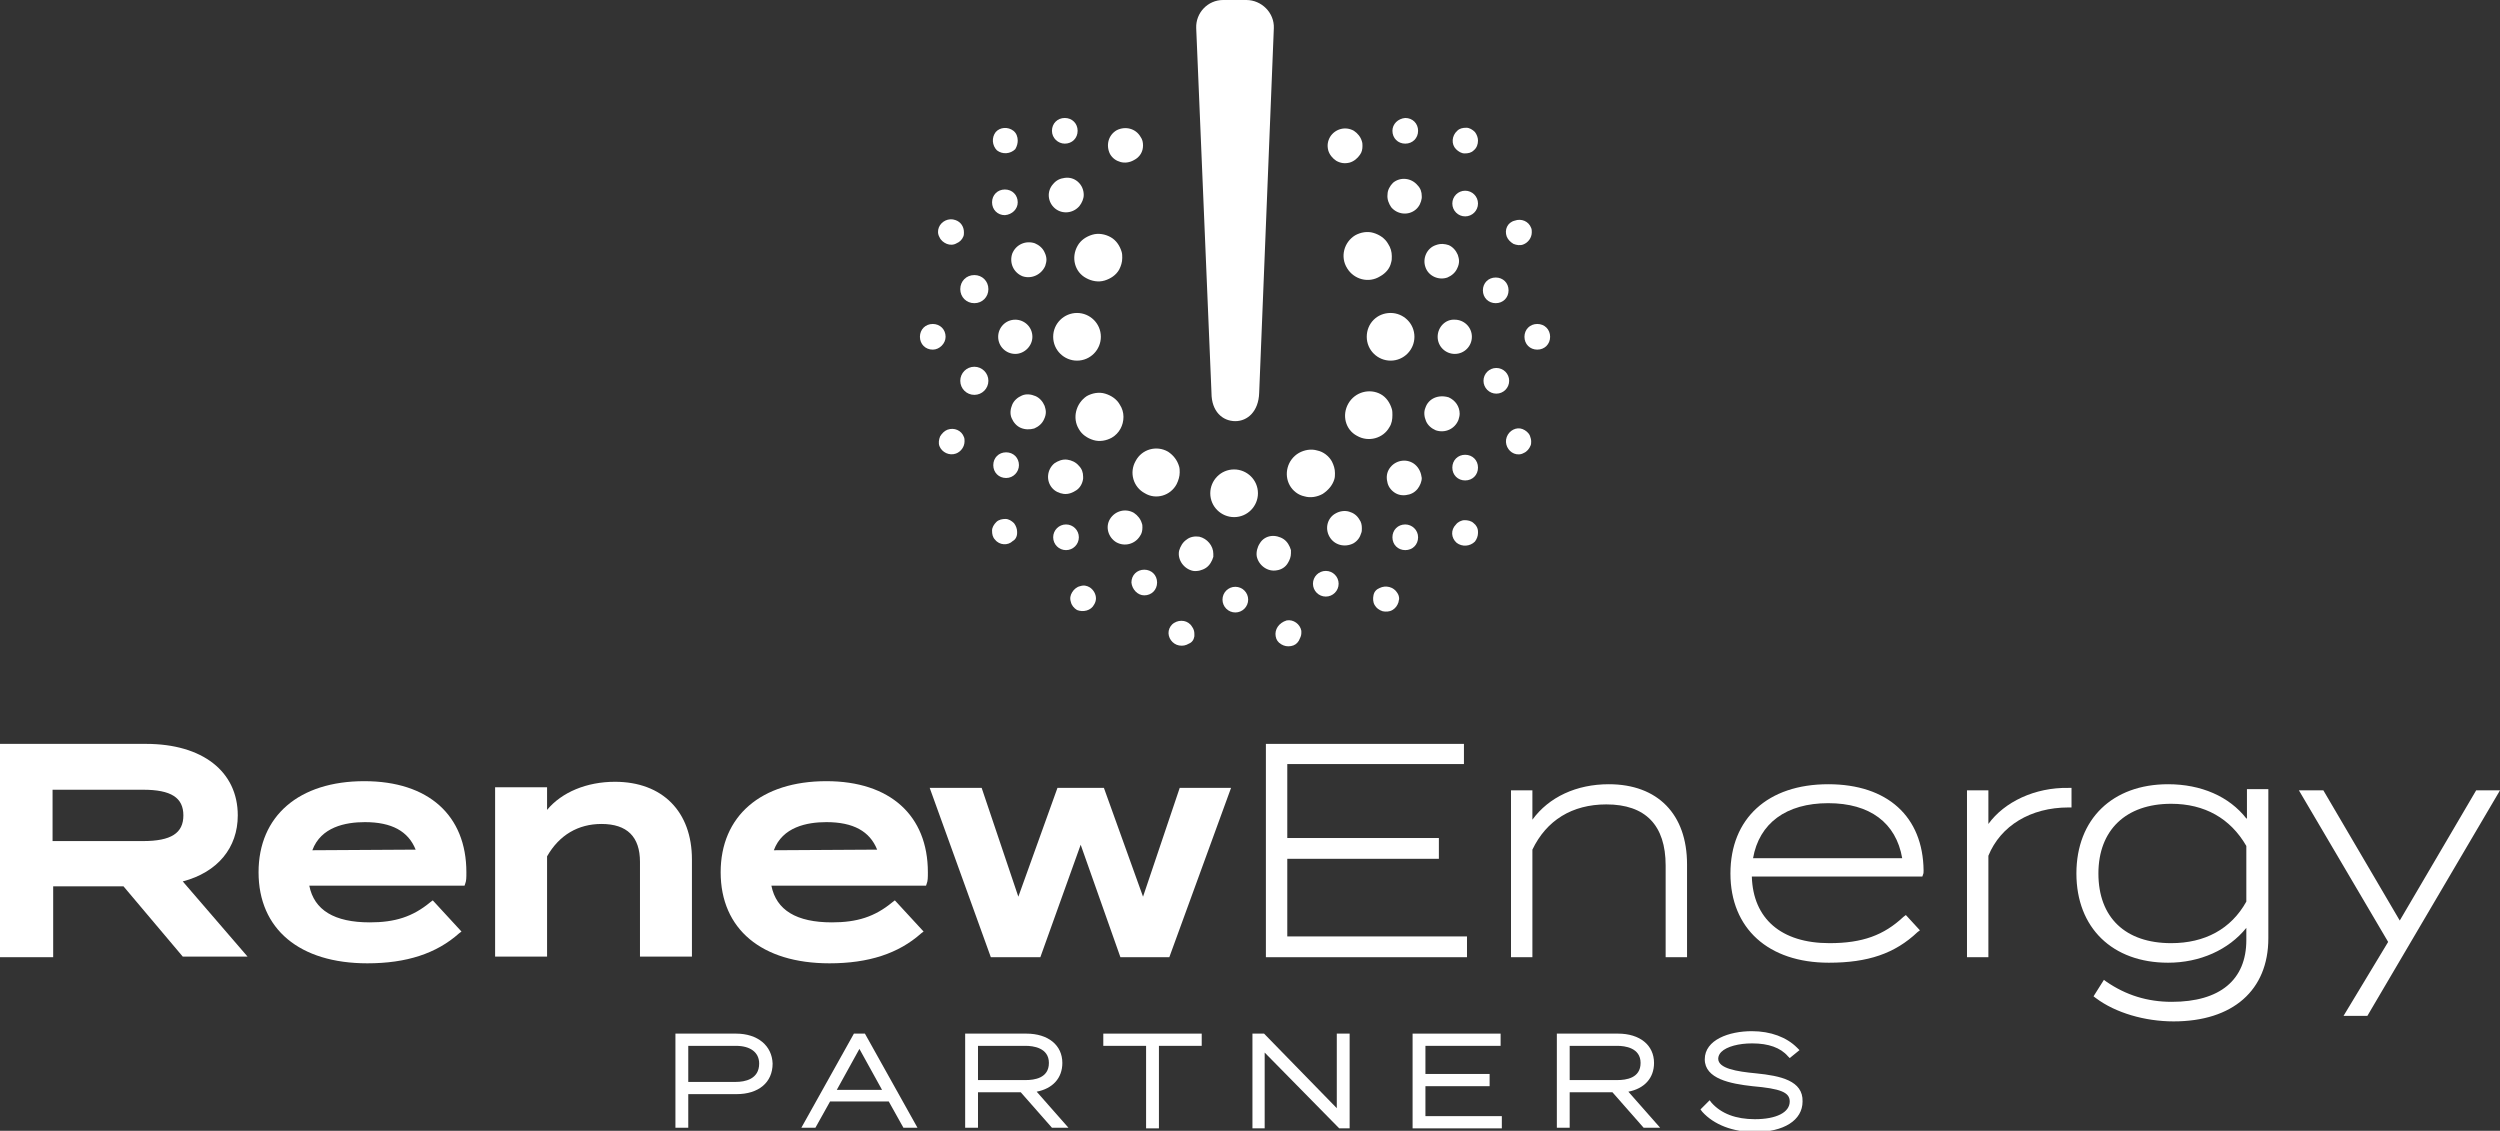 <?xml version="1.0" encoding="UTF-8"?> <svg xmlns="http://www.w3.org/2000/svg" xmlns:xlink="http://www.w3.org/1999/xlink" version="1.1" id="Layer_1" x="0px" y="0px" viewBox="0 0 409 185" style="enable-background:new 0 0 409 185;" xml:space="preserve"><rect x="0" y="0" width="409" height="185" fill="#333333" stroke="none"/> <style type="text/css"> .st0{fill:#FFFFFF;} </style> <g> <path class="st0" d="M38.9,133.4c0-7.2-5.8-11.7-15-11.7H0v34.9h8.7V145h11.5l9.7,11.5h10.6l-10.6-12.3 C35.6,142.7,38.9,138.7,38.9,133.4z M8.6,129.2h14.8c4.6,0,6.6,1.3,6.6,4.2s-2,4.2-6.6,4.2H8.6V129.2z"></path> <path class="st0" d="M59.6,127.8c-10.7,0-17.3,5.7-17.3,14.9c0,9.3,6.7,14.9,17.8,14.9c6.4,0,11.3-1.6,15-4.9l0.4-0.3l-4.7-5.1 l-0.4,0.3c-2.9,2.4-5.8,3.3-9.9,3.3c-5.8,0-9.1-2-9.9-6H76l0.1-0.3c0.2-0.5,0.2-1,0.2-1.9C76.3,133.4,70.1,127.8,59.6,127.8z M51.1,139.1c1.4-3.8,5.4-4.6,8.6-4.6c4.4,0,7.1,1.5,8.3,4.5L51.1,139.1z"></path> <path class="st0" d="M100.6,127.9c-4.6,0-8.7,1.7-11.1,4.6v-3.7H81v27.7h8.5v-16.4c2-3.5,5.1-5.3,8.9-5.3c4.2,0,6.3,2.1,6.3,6.2 v15.5h8.5v-15.9C113.2,132.8,108.4,127.9,100.6,127.9z"></path> <path class="st0" d="M135.2,127.8c-10.7,0-17.3,5.7-17.3,14.9c0,9.3,6.7,14.9,17.8,14.9c6.4,0,11.3-1.6,15-4.9l0.4-0.3l-4.7-5.1 l-0.4,0.3c-2.9,2.4-5.8,3.3-9.9,3.3c-5.8,0-9.1-2-9.9-6h25.3l0.1-0.3c0.2-0.5,0.2-1,0.2-1.9C151.8,133.4,145.6,127.8,135.2,127.8z M126.6,139.1c1.4-3.8,5.4-4.6,8.6-4.6c4.4,0,7.1,1.5,8.3,4.5L126.6,139.1z"></path> <polygon class="st0" points="187,146.7 180.6,128.9 173,128.9 166.6,146.7 160.6,128.9 152.1,128.9 162.1,156.6 170.2,156.6 176.8,138.2 183.3,156.6 191.3,156.6 201.4,128.9 193,128.9 "></polygon> <polygon class="st0" points="210.6,140.5 235.4,140.5 235.4,137.1 210.6,137.1 210.6,125 239.5,125 239.5,121.7 207.1,121.7 207.1,156.6 240,156.6 240,153.2 210.6,153.2 "></polygon> <path class="st0" d="M263.2,128.3c-5.3,0-9.8,2.1-12.5,5.8v-4.8h-3.5v27.3h3.5v-17.6c2.3-4.8,6.5-7.4,12.1-7.4 c6.4,0,9.7,3.4,9.7,10v15h3.5v-15.2C276,133.2,271.2,128.3,263.2,128.3z"></path> <path class="st0" d="M299.1,128.3c-9.9,0-16,5.6-16,14.6c0,9,6.2,14.6,16.1,14.6c6.4,0,10.8-1.5,14.5-5l0.4-0.3l-2.3-2.5l-0.4,0.3 c-3.2,3-6.7,4.3-12.1,4.3c-7.9,0-12.5-4-12.7-10.9h27.9l0.1-0.3c0.1-0.2,0.1-0.4,0.1-0.7v0C314.6,133.6,308.8,128.3,299.1,128.3z M311.2,140.4h-24.4c1-5.7,5.4-9,12.3-9C305.9,131.4,310.2,134.6,311.2,140.4z"></path> <path class="st0" d="M325.3,134.8v-5.5h-3.5v27.3h3.5v-16.6c2-4.9,6.9-7.9,13.1-7.9h0.5v-3.2h-0.5 C332.9,128.8,327.9,131.2,325.3,134.8z"></path> <path class="st0" d="M367.5,133.9c-2.8-3.6-7.4-5.6-12.8-5.6c-9.1,0-15,5.7-15,14.6c0,8.9,5.9,14.6,15,14.6c5.2,0,9.9-2.1,12.8-5.7 v2c0,6.5-4.3,10.1-12.2,10.1c-4,0-7.5-1.1-10.7-3.3l-0.4-0.3l-1.7,2.7l0.4,0.3c3.2,2.4,8,3.8,12.7,3.8c9.7,0,15.5-5.1,15.5-13.6 v-24.4h-3.5V133.9z M367.5,138.4v9.1c-2.5,4.5-6.8,6.8-12.3,6.8c-7.5,0-11.9-4.2-11.9-11.4c0-7.1,4.5-11.4,11.9-11.4 C360.7,131.5,364.9,133.9,367.5,138.4z"></path> <polygon class="st0" points="405.1,129.3 392.6,150.6 380.1,129.3 376.1,129.3 390.7,154.1 383.4,166.2 387.3,166.2 409,129.3 "></polygon> <path class="st0" d="M120.4,169.1h-9.9v15.4h2.1V179h7.9c3.6,0,5.9-1.9,5.9-5C126.3,171.1,124,169.1,120.4,169.1z M112.6,171.1h7.8 c2.4,0,3.8,1.1,3.8,2.9c0,2.6-2.4,3-3.8,3h-7.8V171.1z"></path> <path class="st0" d="M139.7,169.1l-8.6,15.4h2.3l2.4-4.3h9.6l2.4,4.3h2.3l-8.6-15.4H139.7z M136.9,178.3l3.7-6.7l3.7,6.7H136.9z"></path> <path class="st0" d="M173.8,173.9c0-2.9-2.3-4.8-5.9-4.8h-10v15.4h2.1v-5.8h7l5.1,5.8h2.7l-5.2-5.9 C172.2,178.1,173.8,176.4,173.8,173.9z M160,171.1h7.8c1.2,0,3.8,0.3,3.8,2.8c0,2.5-2.4,2.8-3.8,2.8H160V171.1z"></path> <polygon class="st0" points="180.5,171.1 187.5,171.1 187.5,184.6 189.6,184.6 189.6,171.1 196.6,171.1 196.6,169.1 180.5,169.1 "></polygon> <polygon class="st0" points="218.7,181.3 206.8,169.1 204.9,169.1 204.9,184.6 206.9,184.6 206.9,172.2 219.1,184.6 220.8,184.6 220.8,169.1 218.7,169.1 "></polygon> <polygon class="st0" points="233.2,177.7 243.7,177.7 243.7,175.7 233.2,175.7 233.2,171.1 245.5,171.1 245.5,169.1 231.1,169.1 231.1,184.6 245.7,184.6 245.7,182.6 233.2,182.6 "></polygon> <path class="st0" d="M270.6,173.9c0-2.9-2.3-4.8-5.9-4.8h-10v15.4h2.1v-5.8h7l5.1,5.8h2.7l-5.2-5.9 C269,178.1,270.6,176.4,270.6,173.9z M256.8,171.1h7.8c1.2,0,3.8,0.3,3.8,2.8c0,2.5-2.4,2.8-3.8,2.8h-7.8V171.1z"></path> <path class="st0" d="M287.3,175.6c-3.2-0.3-6.2-0.8-6.2-2.4c0-0.4,0.2-0.8,0.5-1.1c0.9-0.9,2.9-1.4,5-1.4c0,0,0.1,0,0.1,0 c2.6,0,4.6,0.7,5.8,2.1l0.3,0.3l1.6-1.3l-0.4-0.4c-1.7-1.7-4.3-2.7-7.4-2.7c-3.7,0-7.7,1.4-7.7,4.6c0,3.2,4.2,4,7.8,4.4 c4.6,0.4,6.1,1,6.1,2.5c0,1.8-2.2,2.9-5.7,2.9c-3.1,0-5.5-0.9-7.1-2.7l-0.3-0.4l-1.5,1.5l0.3,0.4c1.9,2.1,5,3.3,8.6,3.3 c4.7,0,7.8-1.9,7.8-5C295,176.8,291.3,176,287.3,175.6z"></path> <g> <path class="st0" d="M154.7,55.1c0-1.2-0.9-2.1-2.1-2.1c-1.2,0-2.1,0.9-2.1,2.1c0,1.2,0.9,2.1,2.1,2.1 C153.7,57.2,154.7,56.2,154.7,55.1z"></path> <path class="st0" d="M249.4,55.1c0,1.2,0.9,2.1,2.1,2.1c1.2,0,2.1-0.9,2.1-2.1c0-1.2-0.9-2.1-2.1-2.1 C250.3,53,249.4,53.9,249.4,55.1z"></path> <path class="st0" d="M157.6,38.7c0.1-0.2,0.1-0.5,0.1-0.7c0-0.9-0.5-1.7-1.4-2c-1.1-0.4-2.3,0.2-2.7,1.2c-0.2,0.5-0.2,1.1,0.1,1.6 c0.2,0.5,0.7,0.9,1.2,1.1c0.5,0.2,1.1,0.2,1.6-0.1C157,39.6,157.4,39.2,157.6,38.7z"></path> <path class="st0" d="M246.5,71.5c-0.4,1.1,0.2,2.3,1.2,2.7c0.5,0.2,1.1,0.2,1.6-0.1c0.5-0.2,0.9-0.7,1.1-1.2 c0.1-0.2,0.1-0.5,0.1-0.7c0-0.3-0.1-0.6-0.2-0.9c-0.2-0.5-0.7-0.9-1.2-1.1C248.1,69.8,246.9,70.4,246.5,71.5z"></path> <path class="st0" d="M166.5,23c0-0.6-0.2-1.2-0.7-1.6c-0.9-0.7-2.2-0.6-2.9,0.2c-0.7,0.9-0.6,2.2,0.2,3c0.9,0.7,2.2,0.6,3-0.2 C166.4,23.9,166.5,23.4,166.5,23z"></path> <path class="st0" d="M238.3,88.8c0.9,0.7,2.2,0.6,3-0.2c0.3-0.4,0.5-0.9,0.5-1.4c0-0.1,0-0.1,0-0.2c0-0.6-0.3-1.1-0.7-1.4 c-0.4-0.4-1-0.5-1.5-0.5s-1.1,0.3-1.4,0.7C237.3,86.7,237.4,88,238.3,88.8z"></path> <path class="st0" d="M224.7,97.4c-0.1,0.5-0.1,1.1,0.2,1.6c0.3,0.5,0.7,0.8,1.3,1c0.5,0.1,1.1,0.1,1.6-0.2c0.5-0.3,0.8-0.7,1-1.3 c0-0.2,0.1-0.4,0.1-0.5c0-0.4-0.1-0.7-0.3-1c-0.6-1-1.9-1.3-2.9-0.8C225.2,96.4,224.8,96.8,224.7,97.4z"></path> <path class="st0" d="M208.7,104.1c0.1,0.6,0.4,1,0.9,1.3c0.5,0.3,1,0.4,1.6,0.3c0.6-0.1,1-0.4,1.3-0.9c0.2-0.4,0.4-0.8,0.4-1.2 c0-0.1,0-0.2,0-0.4v0c-0.2-1.1-1.3-1.9-2.4-1.7C209.2,101.9,208.5,103,208.7,104.1z"></path> <path class="st0" d="M195.4,104.1c0-0.1,0-0.2,0-0.4c0-0.4-0.1-0.8-0.4-1.2c-0.3-0.5-0.8-0.8-1.3-0.9c-0.6-0.1-1.1,0-1.6,0.3 c-0.5,0.3-0.8,0.8-0.9,1.3c-0.2,1.1,0.6,2.2,1.7,2.4c0.6,0.1,1.1,0,1.6-0.3C195,105.1,195.3,104.7,195.4,104.1z"></path> <path class="st0" d="M179,98.9c0.2-0.3,0.3-0.7,0.3-1c0-0.7-0.4-1.4-1-1.8c-0.5-0.3-1-0.4-1.6-0.2c-0.5,0.1-1,0.5-1.3,1 c-0.3,0.5-0.4,1-0.2,1.6c0.1,0.5,0.5,1,1,1.3C177.2,100.2,178.5,99.9,179,98.9z"></path> <path class="st0" d="M238.2,24.4c0.4,0.4,0.9,0.7,1.4,0.7c0.6,0,1.1-0.1,1.5-0.5c0.5-0.4,0.7-1,0.7-1.6c0-0.5-0.2-1-0.5-1.4 c-0.4-0.4-0.9-0.7-1.4-0.7c-0.6,0-1.1,0.1-1.5,0.5C237.5,22.2,237.4,23.6,238.2,24.4z"></path> <path class="st0" d="M166.4,87.2c0-0.1,0-0.1,0-0.2c0-0.5-0.2-1-0.5-1.4c-0.4-0.4-0.9-0.7-1.4-0.7s-1.1,0.1-1.5,0.5 c-0.4,0.4-0.7,0.9-0.7,1.4c0,0.6,0.1,1.1,0.5,1.5c0.7,0.9,2.1,1,2.9,0.2C166.1,88.3,166.4,87.8,166.4,87.2z"></path> <path class="st0" d="M246.5,38.7c0.2,0.5,0.6,0.9,1.1,1.2c0.5,0.2,1.1,0.3,1.6,0.1c0.8-0.3,1.4-1.1,1.4-2c0-0.2,0-0.5-0.1-0.7 c-0.4-1.1-1.6-1.6-2.7-1.2C246.6,36.4,246.1,37.6,246.5,38.7z"></path> <path class="st0" d="M156.4,74.2c0.8-0.3,1.4-1.1,1.4-2c0-0.2,0-0.5-0.1-0.7c-0.4-1.1-1.6-1.6-2.7-1.2c-0.5,0.2-0.9,0.6-1.2,1.1 c-0.2,0.5-0.3,1.1-0.1,1.6C154.1,74,155.3,74.6,156.4,74.2L156.4,74.2z"></path> </g> <g> <path class="st0" d="M168.9,55.1c0-1.6-1.3-2.8-2.8-2.8c-1.6,0-2.8,1.3-2.8,2.8c0,1.6,1.3,2.8,2.8,2.8 C167.6,57.9,168.9,56.6,168.9,55.1z"></path> <path class="st0" d="M235.2,55.1c0,1.6,1.3,2.8,2.8,2.8c1.6,0,2.8-1.3,2.8-2.8c0-1.6-1.3-2.8-2.8-2.8 C236.5,52.2,235.2,53.5,235.2,55.1z"></path> <path class="st0" d="M171,43.5c0.1-0.3,0.2-0.7,0.2-1c0-0.4-0.1-0.8-0.3-1.2c-0.3-0.7-0.9-1.2-1.6-1.5c-1.5-0.5-3.1,0.2-3.7,1.7 c-0.5,1.5,0.2,3.1,1.7,3.7C168.8,45.7,170.4,44.9,171,43.5z"></path> <path class="st0" d="M233.2,66.7c-0.3,0.7-0.2,1.5,0.1,2.2c0.3,0.7,0.9,1.2,1.6,1.5c1.5,0.5,3.1-0.2,3.7-1.7 c0.1-0.3,0.2-0.7,0.2-1c0-1.2-0.7-2.2-1.8-2.7C235.3,64.5,233.7,65.2,233.2,66.7z"></path> <path class="st0" d="M172.6,34.1c1.2,1,3,0.8,4-0.4c0.4-0.5,0.7-1.2,0.7-1.8c0-0.8-0.3-1.6-1-2.2v0c-0.6-0.5-1.3-0.7-2.1-0.6 c-0.8,0.1-1.4,0.4-1.9,1C171.2,31.3,171.4,33.1,172.6,34.1z"></path> <path class="st0" d="M231.5,76L231.5,76c-1.2-1-3-0.8-4,0.4c-0.5,0.6-0.7,1.3-0.6,2.1c0.1,0.8,0.4,1.4,1,1.9 c0.6,0.5,1.3,0.7,2.1,0.6c0.8-0.1,1.4-0.4,1.9-1c0.4-0.5,0.7-1.2,0.7-1.8C232.5,77.4,232.2,76.6,231.5,76z"></path> <path class="st0" d="M187,23.8c0-0.5-0.1-1-0.4-1.4c-0.8-1.4-2.5-1.8-3.9-1.1c-1.4,0.8-1.8,2.5-1.1,3.9c0.4,0.7,1,1.1,1.7,1.3 c0.7,0.2,1.5,0.1,2.2-0.3C186.5,25.7,187,24.8,187,23.8z"></path> <path class="st0" d="M217.5,87.8c0.8,1.4,2.5,1.8,3.9,1.1c0.7-0.4,1.1-1,1.3-1.7c0.1-0.2,0.1-0.5,0.1-0.8c0-0.5-0.1-1-0.4-1.4 c-0.4-0.7-1-1.1-1.7-1.3c-0.7-0.2-1.5-0.1-2.2,0.3C217.2,84.7,216.7,86.4,217.5,87.8z"></path> <path class="st0" d="M210,88.2c-0.6-0.4-1.4-0.6-2.1-0.5c-0.7,0.1-1.4,0.5-1.8,1.2c-0.4,0.6-0.6,1.4-0.5,2.1 c0.3,1.5,1.8,2.6,3.3,2.3c0.7-0.1,1.4-0.5,1.8-1.2c0.3-0.5,0.5-1,0.5-1.6c0-0.2,0-0.3,0-0.5C211,89.3,210.6,88.6,210,88.2z"></path> <path class="st0" d="M197.3,92.9c0.6-0.4,1-1.1,1.2-1.8c0-0.2,0-0.3,0-0.5c0-1.3-1-2.5-2.3-2.8c-0.7-0.1-1.5,0-2.1,0.5 c-0.6,0.4-1,1.1-1.2,1.8c-0.3,1.5,0.8,3,2.3,3.3C195.9,93.5,196.7,93.3,197.3,92.9z"></path> <path class="st0" d="M222.8,23.1c-0.2-0.7-0.7-1.3-1.3-1.7c-1.4-0.8-3.1-0.3-3.9,1c-0.4,0.7-0.5,1.4-0.3,2.2 c0.2,0.7,0.7,1.3,1.3,1.7c0.7,0.4,1.4,0.5,2.2,0.3c0.7-0.2,1.3-0.7,1.7-1.3c0.3-0.4,0.4-0.9,0.4-1.4 C222.9,23.6,222.9,23.4,222.8,23.1z"></path> <path class="st0" d="M182.6,88.7c1.4,0.8,3.1,0.3,3.9-1c0.3-0.4,0.4-0.9,0.4-1.4c0-0.2,0-0.5-0.1-0.7c-0.2-0.7-0.7-1.3-1.3-1.7 c-1.4-0.8-3.1-0.3-3.9,1C180.8,86.2,181.3,87.9,182.6,88.7z"></path> <path class="st0" d="M227,31.8c-0.1,0.8,0.2,1.5,0.6,2.1c1,1.2,2.8,1.4,4,0.4c0.6-0.5,0.9-1.2,1-1.9c0-0.1,0-0.2,0-0.3 c0-0.7-0.2-1.3-0.7-1.8c-1-1.2-2.8-1.4-4-0.4C227.4,30.4,227,31.1,227,31.8z"></path> <path class="st0" d="M177.2,78.3c0-0.1,0-0.2,0-0.3c0-0.7-0.2-1.3-0.7-1.8c-0.5-0.6-1.2-0.9-1.9-1c-0.8-0.1-1.5,0.2-2.1,0.6 c-1.2,1-1.4,2.8-0.4,4c0.5,0.6,1.2,0.9,1.9,1c0.8,0.1,1.5-0.2,2.1-0.6C176.7,79.8,177.1,79.1,177.2,78.3z"></path> <path class="st0" d="M234.9,40.1c-1.5,0.5-2.2,2.2-1.7,3.6c0.5,1.5,2.2,2.2,3.6,1.7c0.7-0.3,1.3-0.8,1.6-1.5 c0.2-0.4,0.3-0.8,0.3-1.2c0-0.3-0.1-0.7-0.2-1c-0.3-0.7-0.8-1.3-1.5-1.6C236.4,39.9,235.7,39.8,234.9,40.1z"></path> <path class="st0" d="M169.2,70.1c0.7-0.3,1.3-0.8,1.6-1.5c0.2-0.4,0.3-0.8,0.3-1.2c0-0.3-0.1-0.7-0.2-1c-0.3-0.7-0.8-1.3-1.5-1.6 c-0.7-0.3-1.5-0.4-2.2-0.1c-0.7,0.3-1.3,0.8-1.6,1.5c-0.3,0.7-0.4,1.5-0.1,2.2c0.3,0.7,0.8,1.3,1.5,1.6 C167.7,70.3,168.5,70.3,169.2,70.1z"></path> </g> <g> <path class="st0" d="M172.3,55.1c0,2.2,1.8,3.9,3.9,3.9c2.2,0,3.9-1.8,3.9-3.9c0-2.2-1.8-3.9-3.9-3.9 C174.1,51.2,172.3,52.9,172.3,55.1z"></path> <path class="st0" d="M223.6,55.1c0,2.2,1.8,3.9,3.9,3.9c2.2,0,3.9-1.8,3.9-3.9c0-2.2-1.8-3.9-3.9-3.9 C225.3,51.2,223.6,52.9,223.6,55.1z"></path> <path class="st0" d="M183.6,42.2c0-0.3,0-0.7-0.1-1c-0.3-1-0.9-1.9-1.8-2.4c-0.9-0.5-2-0.7-3-0.4c-1,0.3-1.9,0.9-2.4,1.8 c-1.1,1.9-0.5,4.3,1.4,5.3c0.9,0.5,2,0.7,3,0.4c1-0.3,1.9-0.9,2.4-1.8C183.4,43.5,183.6,42.9,183.6,42.2z"></path> <path class="st0" d="M220.6,66c-1.1,1.9-0.5,4.3,1.4,5.3c1.9,1.1,4.3,0.4,5.3-1.4c0.4-0.6,0.5-1.3,0.5-2c0-0.3,0-0.7-0.1-1 c-0.3-1-0.9-1.9-1.8-2.4C224.1,63.5,221.7,64.1,220.6,66z"></path> <path class="st0" d="M218.3,78.4c0.1-0.3,0.1-0.7,0.1-1c0-0.7-0.2-1.3-0.5-1.9c-0.5-0.9-1.4-1.6-2.4-1.8c-1-0.3-2.1-0.1-3,0.4 c-1.9,1.1-2.5,3.5-1.5,5.3c0.5,0.9,1.4,1.6,2.4,1.8c1,0.3,2.1,0.1,3-0.4C217.3,80.2,218,79.4,218.3,78.4z"></path> <path class="st0" d="M201.9,76.8c-2.2,0-3.9,1.8-3.9,3.9c0,2.2,1.8,3.9,3.9,3.9c2.2,0,3.9-1.8,3.9-3.9 C205.8,78.5,204,76.8,201.9,76.8z"></path> <path class="st0" d="M192.5,79.2c0.3-0.6,0.5-1.3,0.5-1.9c0-0.3,0-0.7-0.1-1c-0.3-1-0.9-1.8-1.8-2.4c-1.9-1.1-4.3-0.4-5.3,1.5 c-1.1,1.9-0.4,4.3,1.5,5.3C189.1,81.8,191.5,81.1,192.5,79.2z"></path> <path class="st0" d="M227.6,42.9c0.1-0.3,0.1-0.6,0.1-1c0-0.7-0.2-1.4-0.6-2c-0.5-0.9-1.4-1.5-2.4-1.8c-1-0.3-2.1-0.1-3,0.4 c-1.8,1.1-2.5,3.5-1.3,5.4c1.1,1.8,3.5,2.5,5.4,1.3C226.7,44.7,227.4,43.9,227.6,42.9z"></path> <path class="st0" d="M176.5,70.2c0.5,0.9,1.4,1.5,2.4,1.8c1,0.3,2.1,0.1,3-0.4c1.2-0.7,1.9-2,1.9-3.4c0-0.7-0.2-1.4-0.6-2 c-0.5-0.9-1.4-1.5-2.4-1.8c-1-0.3-2.1-0.1-3,0.4C176,66,175.4,68.4,176.5,70.2z"></path> </g> <g> <circle class="st0" cx="159.4" cy="62.3" r="2.3"></circle> <path class="st0" d="M161.7,47.3c0-1.3-1-2.3-2.3-2.3s-2.3,1-2.3,2.3c0,1.3,1,2.3,2.3,2.3S161.7,48.6,161.7,47.3z"></path> <path class="st0" d="M166.5,33.1c0-1.2-0.9-2.1-2.1-2.1c-1.2,0-2.1,0.9-2.1,2.1c0,1.2,0.9,2.1,2.1,2.1 C165.6,35.1,166.5,34.2,166.5,33.1z"></path> <path class="st0" d="M174.2,23.5c1.2,0,2.1-0.9,2.1-2.1s-0.9-2.1-2.1-2.1c-1.2,0-2.1,0.9-2.1,2.1S173.1,23.5,174.2,23.5z"></path> <path class="st0" d="M227.8,21.4c0,1.2,0.9,2.1,2.1,2.1c1.2,0,2.1-0.9,2.1-2.1s-0.9-2.1-2.1-2.1C228.7,19.4,227.8,20.3,227.8,21.4 z"></path> <circle class="st0" cx="239.7" cy="33.3" r="2.1"></circle> <path class="st0" d="M242.6,47.5c0,1.2,0.9,2.1,2.1,2.1s2.1-0.9,2.1-2.1c0-1.2-0.9-2.1-2.1-2.1S242.6,46.3,242.6,47.5z"></path> <circle class="st0" cx="244.8" cy="62.3" r="2.1"></circle> <path class="st0" d="M237.6,76.5c0,1.2,0.9,2.1,2.1,2.1c1.2,0,2.1-0.9,2.1-2.1c0-1.2-0.9-2.1-2.1-2.1 C238.5,74.4,237.6,75.3,237.6,76.5z"></path> <path class="st0" d="M229.9,85.8c-1.2,0-2.1,0.9-2.1,2.1s0.9,2.1,2.1,2.1c1.2,0,2.1-0.9,2.1-2.1S231,85.8,229.9,85.8z"></path> <circle class="st0" cx="216.9" cy="95.5" r="2.1"></circle> <circle class="st0" cx="202.1" cy="98.1" r="2.1"></circle> <path class="st0" d="M187.2,97.4c1.2,0,2.1-0.9,2.1-2.1c0-1.2-0.9-2.1-2.1-2.1c-1.2,0-2.1,0.9-2.1,2.1 C185.2,96.4,186.1,97.4,187.2,97.4z"></path> <circle class="st0" cx="174.4" cy="87.9" r="2.1"></circle> <path class="st0" d="M166.7,76.1c0-1.2-0.9-2.1-2.1-2.1c-1.2,0-2.1,0.9-2.1,2.1c0,1.2,0.9,2.1,2.1,2.1 C165.8,78.2,166.7,77.2,166.7,76.1z"></path> </g> <path class="st0" d="M206,64.3c-0.1,3-1.9,4.6-3.9,4.6c-2.1,0-3.9-1.6-3.9-4.6l-2.5-59.7c-0.1-2.5,1.9-4.6,4.4-4.6h3.8 c2.5,0,4.6,2.1,4.5,4.6L206,64.3z"></path> </g> </svg> 